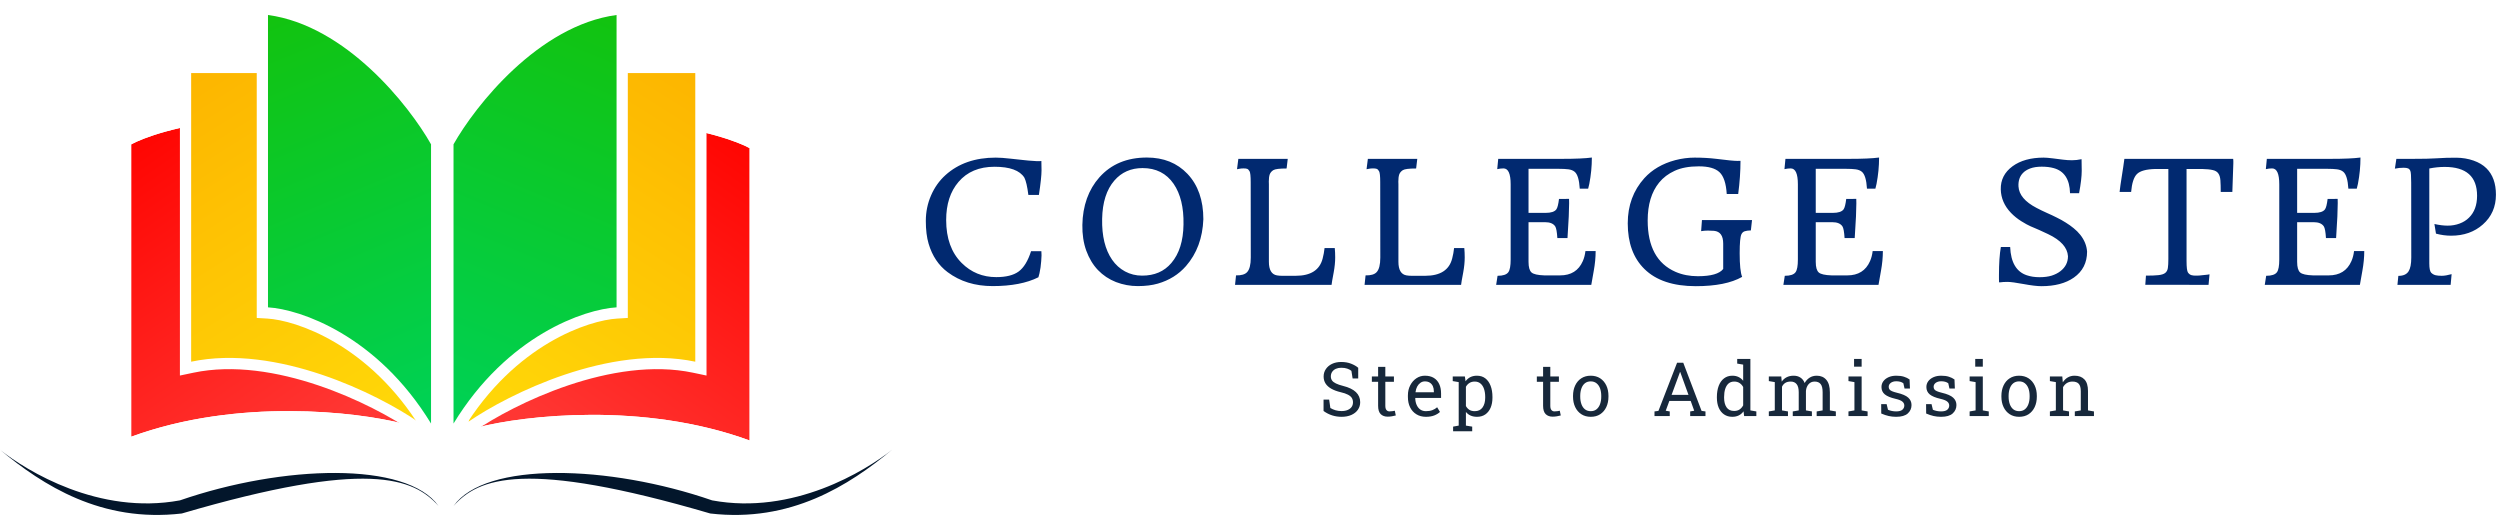 <svg width="667" height="138" viewBox="0 0 667 138" fill="none" xmlns="http://www.w3.org/2000/svg">
<g filter="url(#filter0_d_430_35)">
<path d="M35 114.519C63.4 104.119 95.167 107.853 107.5 111.019C98.333 83.519 76.4 28.819 62 30.019C47.6 31.219 38 34.853 35 36.519V114.519Z" fill="url(#paint0_linear_430_35)"/>
<path d="M107.127 112.472L109.794 113.157L108.923 110.545C104.327 96.756 96.526 76.135 88.056 59.089C83.825 50.575 79.394 42.885 75.076 37.377C72.919 34.625 70.745 32.359 68.589 30.809C66.444 29.267 64.172 28.333 61.875 28.525C47.317 29.738 37.5 33.415 34.272 35.208L33.5 35.637V36.519V114.519V116.666L35.516 115.928C63.537 105.667 94.973 109.352 107.127 112.472Z" stroke="white" stroke-width="3"/>
</g>
<g filter="url(#filter1_d_430_35)">
<path d="M200 115.519C171.6 105.119 139.833 108.853 127.5 112.019C136.667 84.519 158.6 29.819 173 31.019C187.4 32.219 197 35.853 200 37.519V115.519Z" fill="url(#paint1_linear_430_35)"/>
<path d="M127.873 113.472L125.206 114.157L126.077 111.545C130.673 97.756 138.474 77.135 146.944 60.089C151.175 51.575 155.606 43.885 159.924 38.377C162.081 35.625 164.255 33.359 166.411 31.809C168.556 30.267 170.828 29.333 173.125 29.525C187.683 30.738 197.5 34.415 200.728 36.208L201.5 36.637V37.519V115.519V117.666L199.484 116.928C171.463 106.667 140.027 110.352 127.873 113.472Z" stroke="white" stroke-width="3"/>
</g>
<path d="M110.65 113.737L113.871 115.951L112.959 112.15C112.329 109.527 110.317 104.034 107.531 96.974C104.728 89.867 101.095 81.058 97.17 71.731C89.32 53.075 80.291 32.317 74.373 18.895L73.978 18H73H51H49.5V19.5V96.501V98.349L51.309 97.968C62.339 95.646 74.503 97.73 85.321 101.372C96.123 105.008 105.424 110.143 110.65 113.737Z" fill="url(#paint2_linear_430_35)" stroke="white" stroke-width="3"/>
<path d="M125.85 113.737L122.629 115.951L123.541 112.15C124.171 109.527 126.183 104.034 128.969 96.974C131.772 89.867 135.405 81.058 139.33 71.731C147.18 53.075 156.209 32.317 162.128 18.895L162.522 18H163.5H185.5H187V19.5V96.501V98.349L185.191 97.968C174.161 95.646 161.997 97.73 151.179 101.372C140.377 105.008 131.076 110.143 125.85 113.737Z" fill="url(#paint3_linear_430_35)" stroke="white" stroke-width="3"/>
<path d="M119.5 113V118.338L122.28 113.781C136.416 90.614 156.563 83.969 164.588 83.497L166 83.414V82V4V2.285L164.3 2.513C153.468 3.971 143.776 10.237 136.119 17.324C128.448 24.423 122.68 32.474 119.694 37.763L119.5 38.106V38.5V113Z" fill="url(#paint4_linear_430_35)" stroke="white" stroke-width="3"/>
<path d="M116.5 113V118.338L113.72 113.781C99.584 90.614 79.437 83.969 71.412 83.497L70 83.414V82V4V2.285L71.7 2.513C82.532 3.971 92.224 10.237 99.881 17.324C107.552 24.423 113.32 32.474 116.306 37.763L116.5 38.106V38.5V113Z" fill="url(#paint5_linear_430_35)" stroke="white" stroke-width="3"/>
<path d="M48 133.5C26.4 137.5 7.167 125.667 0 120C11.5 129.5 27 139.5 48.5 137C98 122.5 110.333 127.5 117 135C108.5 123 75.5 124 48 133.5Z" fill="#03162B"/>
<path d="M190 133.5C211.6 137.5 230.833 125.667 238 120C226.5 129.5 211 139.5 189.5 137C140 122.5 127.667 127.5 121 135C129.5 123 162.5 124 190 133.5Z" fill="#03162B"/>
<path d="M277.838 67.013C277.867 67.306 277.882 67.68 277.882 68.134C277.882 68.573 277.853 69.086 277.794 69.672C277.75 70.243 277.691 70.8 277.618 71.342C277.428 72.572 277.237 73.451 277.047 73.978C273.912 75.546 269.84 76.33 264.83 76.33C260.143 76.33 256.144 75.092 252.833 72.616C250.416 70.814 248.724 68.288 247.757 65.036C247.259 63.366 247.01 61.337 247.01 58.949C247.01 56.547 247.472 54.284 248.395 52.16C249.317 50.021 250.606 48.205 252.262 46.71C255.704 43.605 260.172 42.052 265.665 42.052C266.69 42.052 268.031 42.148 269.686 42.338C271.341 42.528 272.425 42.645 272.938 42.69L274.432 42.843C275.56 42.946 276.3 42.997 276.651 42.997H277.354C277.457 42.997 277.618 42.982 277.838 42.953C277.867 43.305 277.882 44.132 277.882 45.436C277.882 46.74 277.647 48.93 277.179 52.006H274.366C274.088 49.794 273.736 48.263 273.312 47.414C272.096 45.465 269.437 44.491 265.335 44.491C261.234 44.491 258.033 45.839 255.733 48.534C253.536 51.098 252.438 54.489 252.438 58.708C252.438 63.585 253.814 67.401 256.568 70.155C259.088 72.675 262.164 73.935 265.797 73.935C268.419 73.935 270.411 73.436 271.773 72.44C273.15 71.43 274.256 69.621 275.091 67.013H277.838ZM292.929 72.045C291.596 70.639 290.556 68.91 289.809 66.859C289.076 64.809 288.732 62.523 288.776 60.004C288.82 57.47 289.223 55.126 289.984 52.973C290.761 50.819 291.874 48.93 293.324 47.304C296.459 43.788 300.678 42.03 305.98 42.03C310.448 42.03 314.059 43.48 316.813 46.381C319.64 49.369 321.054 53.405 321.054 58.488C320.863 63.498 319.318 67.665 316.417 70.99C314.455 73.231 311.95 74.791 308.903 75.67C307.365 76.11 305.585 76.33 303.563 76.33C301.557 76.33 299.616 75.971 297.741 75.253C295.88 74.52 294.276 73.451 292.929 72.045ZM296.708 69.298C297.631 70.631 298.781 71.671 300.158 72.418C301.549 73.165 303.065 73.539 304.706 73.539C306.361 73.539 307.833 73.261 309.123 72.704C310.426 72.147 311.562 71.298 312.528 70.155C314.623 67.694 315.7 64.274 315.758 59.894C315.846 55.353 314.967 51.735 313.122 49.04C311.188 46.242 308.427 44.843 304.838 44.843C301.732 44.843 299.22 45.956 297.301 48.183C295.221 50.585 294.137 53.991 294.049 58.4C293.961 62.97 294.848 66.603 296.708 69.298ZM356.118 66.178C356.191 66.984 356.228 67.819 356.228 68.683C356.228 69.899 356.096 71.225 355.832 72.66C355.48 74.506 355.29 75.619 355.261 76H329.509L329.772 73.473C331.179 73.502 332.16 73.217 332.717 72.616C333.376 71.928 333.706 70.631 333.706 68.727L333.684 48.578C333.684 46.996 333.581 46.029 333.376 45.678C333.171 45.326 332.951 45.114 332.717 45.041C332.497 44.967 332.182 44.931 331.772 44.931C331.376 44.931 331.032 44.96 330.739 45.019C330.388 45.106 330.153 45.15 330.036 45.15L330.388 42.382H343.571L343.264 44.953C341.374 44.953 340.195 45.099 339.726 45.392C339.257 45.685 338.935 46.066 338.759 46.535C338.598 47.003 338.518 47.641 338.518 48.446L338.54 49.127V69.848C338.54 72.016 339.257 73.224 340.693 73.473C341.118 73.546 341.572 73.583 342.055 73.583H345.681C349.709 73.583 352.111 72.038 352.888 68.947C353.122 68.053 353.291 67.13 353.393 66.178H356.118ZM390.676 66.178C390.75 66.984 390.786 67.819 390.786 68.683C390.786 69.899 390.654 71.225 390.391 72.66C390.039 74.506 389.849 75.619 389.819 76H364.067L364.331 73.473C365.737 73.502 366.719 73.217 367.275 72.616C367.935 71.928 368.264 70.631 368.264 68.727L368.242 48.578C368.242 46.996 368.14 46.029 367.935 45.678C367.729 45.326 367.51 45.114 367.275 45.041C367.056 44.967 366.741 44.931 366.331 44.931C365.935 44.931 365.591 44.96 365.298 45.019C364.946 45.106 364.712 45.15 364.595 45.15L364.946 42.382H378.13L377.822 44.953C375.933 44.953 374.753 45.099 374.285 45.392C373.816 45.685 373.494 46.066 373.318 46.535C373.157 47.003 373.076 47.641 373.076 48.446L373.098 49.127V69.848C373.098 72.016 373.816 73.224 375.251 73.473C375.676 73.546 376.13 73.583 376.614 73.583H380.239C384.268 73.583 386.67 72.038 387.446 68.947C387.681 68.053 387.849 67.13 387.952 66.178H390.676ZM418.248 62.816L418.204 63.52H415.501C415.398 61.864 415.208 60.824 414.93 60.399C414.432 59.652 413.531 59.279 412.227 59.279H407.811V69.87C407.811 71.29 408.082 72.235 408.624 72.704C409.151 73.158 410.286 73.415 412.029 73.473H416.226C419.156 73.473 421.177 72.206 422.291 69.672C422.642 68.881 422.876 67.987 422.994 66.991H425.718C425.718 68.661 425.55 70.419 425.213 72.265L424.554 76H399.175L399.549 73.583C401.014 73.583 401.973 73.261 402.427 72.616C402.837 72.06 403.042 70.939 403.042 69.254V49.171C403.042 46.344 402.405 44.931 401.131 44.931C400.604 44.931 400.047 44.997 399.461 45.128L399.725 42.382H416.775C420.306 42.382 422.95 42.265 424.708 42.03C424.708 44.374 424.48 46.718 424.026 49.062C423.909 49.618 423.807 50.043 423.719 50.336H421.478C421.331 47.963 420.877 46.461 420.115 45.831C419.69 45.48 419.134 45.26 418.445 45.172C417.771 45.084 416.922 45.041 415.896 45.041H407.811V56.796H412.359C413.824 56.796 414.783 56.481 415.237 55.851C415.53 55.456 415.765 54.533 415.94 53.083L418.621 53.06L418.643 54.225C418.643 56.085 418.511 58.949 418.248 62.816ZM464.803 73.869C461.903 75.524 457.779 76.352 452.433 76.352C446.412 76.352 441.849 74.828 438.744 71.781C435.77 68.866 434.283 64.801 434.283 59.586C434.283 54.826 435.763 50.805 438.722 47.523C440.802 45.238 443.541 43.642 446.939 42.733C448.683 42.279 450.418 42.052 452.147 42.052C454.168 42.052 456.095 42.162 457.926 42.382C460.797 42.748 462.679 42.931 463.573 42.931L464.364 42.909C464.364 45.707 464.159 48.659 463.749 51.764H460.694C460.519 48.922 459.874 46.981 458.761 45.941C457.662 44.901 455.824 44.381 453.246 44.381C450.667 44.381 448.521 44.777 446.808 45.568C445.108 46.344 443.724 47.392 442.655 48.71C440.619 51.215 439.601 54.584 439.601 58.817C439.601 65.79 442.076 70.36 447.027 72.528C448.814 73.305 450.799 73.693 452.982 73.693C456.498 73.693 458.753 73.048 459.75 71.759V64.992C459.75 62.882 458.937 61.747 457.311 61.586C456.871 61.542 456.329 61.52 455.685 61.52C455.04 61.52 454.432 61.571 453.861 61.674L454.081 58.708H467.44L467.132 61.476C466.444 61.491 465.902 61.564 465.506 61.696C465.111 61.813 464.811 62.084 464.605 62.509C464.298 63.168 464.144 64.853 464.144 67.562C464.144 70.697 464.364 72.799 464.803 73.869ZM494.879 62.816L494.835 63.52H492.133C492.03 61.864 491.84 60.824 491.562 60.399C491.063 59.652 490.163 59.279 488.859 59.279H484.442V69.87C484.442 71.29 484.713 72.235 485.255 72.704C485.783 73.158 486.918 73.415 488.661 73.473H492.858C495.788 73.473 497.809 72.206 498.922 69.672C499.274 68.881 499.508 67.987 499.625 66.991H502.35C502.35 68.661 502.182 70.419 501.845 72.265L501.186 76H475.807L476.181 73.583C477.646 73.583 478.605 73.261 479.059 72.616C479.469 72.06 479.674 70.939 479.674 69.254V49.171C479.674 46.344 479.037 44.931 477.763 44.931C477.235 44.931 476.679 44.997 476.093 45.128L476.356 42.382H493.407C496.938 42.382 499.582 42.265 501.339 42.03C501.339 44.374 501.112 46.718 500.658 49.062C500.541 49.618 500.438 50.043 500.351 50.336H498.109C497.963 47.963 497.509 46.461 496.747 45.831C496.322 45.48 495.766 45.26 495.077 45.172C494.403 45.084 493.554 45.041 492.528 45.041H484.442V56.796H488.991C490.456 56.796 491.415 56.481 491.869 55.851C492.162 55.456 492.396 54.533 492.572 53.083L495.253 53.06L495.275 54.225C495.275 56.085 495.143 58.949 494.879 62.816ZM555.361 42.47C555.391 43.056 555.405 44.088 555.405 45.568C555.405 47.033 555.171 49.025 554.702 51.544H552.285C552.197 47.838 550.732 45.605 547.891 44.843C546.997 44.594 545.942 44.469 544.727 44.469C543.511 44.469 542.478 44.63 541.628 44.953C540.793 45.275 540.142 45.692 539.673 46.205C538.838 47.099 538.457 48.27 538.53 49.721C538.647 51.947 540.259 53.866 543.364 55.477C544.287 55.961 545.21 56.408 546.133 56.818C547.07 57.228 547.942 57.638 548.748 58.048C549.568 58.444 550.359 58.883 551.121 59.367C551.882 59.835 552.593 60.341 553.252 60.883C553.926 61.425 554.519 62.018 555.032 62.663C556.116 64.04 556.716 65.526 556.833 67.123C556.833 70.097 555.654 72.411 553.296 74.066C551.113 75.59 548.235 76.352 544.661 76.352C543.518 76.352 541.921 76.161 539.871 75.78C537.82 75.399 536.392 75.209 535.586 75.209C534.795 75.209 534.106 75.253 533.521 75.341L533.345 75.297C533.33 74.975 533.323 74.652 533.323 74.33V73.407C533.323 70.316 533.491 67.811 533.828 65.893H536.311C536.487 70.009 537.974 72.528 540.771 73.451C541.768 73.788 542.888 73.957 544.133 73.957C545.393 73.957 546.477 73.817 547.385 73.539C548.293 73.246 549.07 72.851 549.714 72.353C551.062 71.312 551.736 69.98 551.736 68.353C551.589 66.039 549.824 64.076 546.44 62.465C545.459 61.996 544.668 61.63 544.067 61.366L542.947 60.883C542.786 60.81 542.39 60.641 541.76 60.377C541.145 60.114 540.317 59.66 539.277 59.015C538.252 58.371 537.336 57.631 536.531 56.796C534.773 54.965 533.865 52.877 533.806 50.534C533.748 47.999 534.795 45.941 536.948 44.359C539.058 42.821 541.826 42.052 545.254 42.052C545.781 42.052 546.587 42.118 547.671 42.25L550.439 42.602C551.23 42.704 552.021 42.755 552.812 42.755C553.618 42.755 554.468 42.66 555.361 42.47ZM595.853 43.568L595.589 51.215H592.491C592.491 49.926 592.461 48.886 592.403 48.095C592.344 47.304 592.154 46.688 591.832 46.249C591.524 45.81 591.033 45.517 590.359 45.37C589.686 45.209 588.741 45.114 587.525 45.084H583.372V69.628C583.372 71.298 583.497 72.323 583.746 72.704C584.009 73.07 584.317 73.305 584.668 73.407C585.02 73.495 585.364 73.539 585.701 73.539C586.053 73.539 586.39 73.532 586.712 73.517C587.034 73.488 587.378 73.451 587.745 73.407C588.726 73.319 589.312 73.246 589.502 73.188L589.239 76L572.364 75.978L572.54 73.539C573.975 73.539 575.088 73.495 575.879 73.407C576.685 73.319 577.278 73.129 577.659 72.836C578.055 72.528 578.296 72.089 578.384 71.518C578.472 70.932 578.516 70.141 578.516 69.144V45.084H575.066C572.635 45.143 570.994 45.59 570.145 46.425C569.31 47.245 568.79 48.842 568.584 51.215H565.508C565.64 50.043 565.809 48.827 566.014 47.567C566.219 46.293 566.373 45.297 566.475 44.579L566.783 42.382H595.809C595.838 42.543 595.853 42.719 595.853 42.909V43.568ZM623.314 62.816L623.27 63.52H620.567C620.465 61.864 620.274 60.824 619.996 60.399C619.498 59.652 618.597 59.279 617.293 59.279H612.877V69.87C612.877 71.29 613.148 72.235 613.69 72.704C614.217 73.158 615.353 73.415 617.096 73.473H621.292C624.222 73.473 626.244 72.206 627.357 69.672C627.708 68.881 627.943 67.987 628.06 66.991H630.785C630.785 68.661 630.616 70.419 630.279 72.265L629.62 76H604.242L604.615 73.583C606.08 73.583 607.04 73.261 607.494 72.616C607.904 72.06 608.109 70.939 608.109 69.254V49.171C608.109 46.344 607.472 44.931 606.197 44.931C605.67 44.931 605.113 44.997 604.527 45.128L604.791 42.382H621.842C625.372 42.382 628.016 42.265 629.774 42.03C629.774 44.374 629.547 46.718 629.093 49.062C628.976 49.618 628.873 50.043 628.785 50.336H626.544C626.397 47.963 625.943 46.461 625.182 45.831C624.757 45.48 624.2 45.26 623.512 45.172C622.838 45.084 621.988 45.041 620.963 45.041H612.877V56.796H617.425C618.89 56.796 619.85 56.481 620.304 55.851C620.597 55.456 620.831 54.533 621.007 53.083L623.688 53.06L623.709 54.225C623.709 56.085 623.578 58.949 623.314 62.816ZM648.644 72.77C648.996 73.107 649.384 73.327 649.809 73.429C650.233 73.532 650.783 73.583 651.457 73.583C652.145 73.583 653.024 73.436 654.093 73.144L653.83 76H639.635L639.877 73.605C641.181 73.605 642.089 73.202 642.602 72.397C643.085 71.649 643.327 70.426 643.327 68.727L643.305 48.754C643.305 46.996 643.231 45.949 643.085 45.612C642.953 45.275 642.748 45.048 642.47 44.931C642.206 44.813 641.811 44.755 641.283 44.755C640.478 44.755 639.701 44.835 638.954 44.997L639.35 42.382H643.788C646.571 42.382 648.563 42.338 649.765 42.25C651.83 42.118 653.683 42.06 655.324 42.074C656.979 42.089 658.517 42.345 659.938 42.843C661.359 43.341 662.509 44.03 663.388 44.909C665.072 46.579 665.915 48.922 665.915 51.94C665.915 55.192 664.75 57.843 662.421 59.894C660.18 61.886 657.36 62.882 653.961 62.882C652.628 62.882 651.281 62.699 649.918 62.333L649.501 59.762C650.79 60.055 651.977 60.202 653.061 60.202C654.159 60.202 655.207 60.019 656.203 59.652C657.199 59.286 658.041 58.759 658.729 58.07C660.165 56.664 660.883 54.716 660.883 52.226C660.883 47.099 658.004 44.535 652.248 44.535C650.9 44.535 649.53 44.674 648.139 44.953V70.265C648.139 71.584 648.307 72.418 648.644 72.77Z" fill="#012970"/>
<path d="M357.918 111.205C357.052 111.205 356.219 111.078 355.418 110.824C354.617 110.57 353.852 110.18 353.123 109.652V106.615H354.617L354.939 108.852C355.363 109.112 355.822 109.314 356.316 109.457C356.811 109.6 357.345 109.672 357.918 109.672C358.576 109.672 359.129 109.571 359.578 109.369C360.509 108.965 360.975 108.282 360.975 107.318C360.975 106.889 360.87 106.505 360.662 106.166C360.454 105.834 360.109 105.544 359.627 105.297C359.152 105.043 358.501 104.822 357.674 104.633C356.723 104.411 355.9 104.105 355.203 103.715C353.829 102.94 353.143 101.856 353.143 100.463C353.143 99.714 353.341 99.05 353.738 98.471C354.129 97.885 354.676 97.422 355.379 97.084C356.082 96.745 356.902 96.576 357.84 96.576C358.836 96.576 359.715 96.729 360.477 97.035C361.245 97.335 361.876 97.699 362.371 98.129V100.971H360.877L360.555 98.939C360.262 98.705 359.897 98.51 359.461 98.353C359.025 98.197 358.484 98.119 357.84 98.119C357.306 98.119 356.824 98.213 356.395 98.402C355.978 98.598 355.652 98.868 355.418 99.213C355.184 99.558 355.066 99.965 355.066 100.434C355.066 100.844 355.174 101.202 355.389 101.508C355.779 102.087 356.762 102.572 358.338 102.963C361.378 103.718 362.898 105.163 362.898 107.299C362.898 108.061 362.693 108.734 362.283 109.32C361.873 109.913 361.294 110.375 360.545 110.707C359.803 111.039 358.927 111.205 357.918 111.205ZM370.23 111.166C369.449 111.166 368.827 110.938 368.365 110.482C367.91 110.02 367.682 109.285 367.682 108.275V101.859H366.012V100.434H367.682V97.885H369.605V100.434H371.9V101.859H369.605V108.275C369.605 108.783 369.706 109.158 369.908 109.398C370.11 109.639 370.38 109.76 370.719 109.76C370.947 109.76 371.201 109.74 371.48 109.701C371.76 109.656 371.979 109.617 372.135 109.584L372.398 110.844C372.118 110.928 371.773 111.003 371.363 111.068C370.96 111.133 370.582 111.166 370.23 111.166ZM380.443 111.205C379.467 111.205 378.617 110.98 377.895 110.531C377.172 110.089 376.612 109.47 376.215 108.676C375.824 107.882 375.629 106.964 375.629 105.922V105.492C375.629 104.483 375.837 103.585 376.254 102.797C376.664 102.003 377.211 101.378 377.895 100.922C378.585 100.466 379.337 100.238 380.15 100.238C381.101 100.238 381.898 100.434 382.543 100.824C383.181 101.215 383.663 101.765 383.988 102.475C384.314 103.178 384.477 104.008 384.477 104.965V106.166H377.621L377.592 106.215C377.598 106.879 377.719 107.478 377.953 108.012C378.181 108.539 378.503 108.952 378.92 109.252C379.343 109.551 379.851 109.701 380.443 109.701C381.094 109.701 381.664 109.61 382.152 109.428C382.647 109.239 383.074 108.982 383.432 108.656L384.184 109.906C383.806 110.271 383.305 110.58 382.68 110.834C382.061 111.081 381.316 111.205 380.443 111.205ZM377.66 104.613L377.68 104.662H382.553V104.408C382.553 103.894 382.465 103.438 382.289 103.041C382.107 102.637 381.837 102.322 381.479 102.094C381.127 101.866 380.684 101.752 380.15 101.752C379.727 101.752 379.337 101.876 378.979 102.123C378.249 102.65 377.81 103.48 377.66 104.613ZM391.105 109.906V113.549L392.785 113.822V115.062H387.688V113.822L389.182 113.549V101.947L387.59 101.674V100.434H390.832L391.008 101.723C391.73 100.733 392.743 100.238 394.045 100.238C394.924 100.238 395.669 100.473 396.281 100.941C396.9 101.417 397.372 102.081 397.697 102.934C398.023 103.78 398.186 104.773 398.186 105.912V106.117C398.186 107.126 398.023 108.015 397.697 108.783C397.365 109.545 396.893 110.141 396.281 110.57C395.669 110.993 394.934 111.205 394.074 111.205C392.792 111.205 391.802 110.772 391.105 109.906ZM393.479 109.701C394.39 109.701 395.08 109.369 395.549 108.705C396.018 108.041 396.252 107.178 396.252 106.117V105.912C396.252 105.111 396.148 104.398 395.939 103.773C395.731 103.155 395.419 102.673 395.002 102.328C394.592 101.977 394.077 101.801 393.459 101.801C392.912 101.801 392.443 101.924 392.053 102.172C391.662 102.419 391.346 102.758 391.105 103.188V108.334C391.346 108.77 391.659 109.109 392.043 109.35C392.434 109.584 392.912 109.701 393.479 109.701ZM414.246 111.166C413.465 111.166 412.843 110.938 412.381 110.482C411.925 110.02 411.697 109.285 411.697 108.275V101.859H410.027V100.434H411.697V97.885H413.621V100.434H415.916V101.859H413.621V108.275C413.621 108.783 413.722 109.158 413.924 109.398C414.126 109.639 414.396 109.76 414.734 109.76C414.962 109.76 415.216 109.74 415.496 109.701C415.776 109.656 415.994 109.617 416.15 109.584L416.414 110.844C416.134 110.928 415.789 111.003 415.379 111.068C414.975 111.133 414.598 111.166 414.246 111.166ZM424.42 111.205C423.45 111.205 422.61 110.974 421.9 110.512C421.191 110.049 420.644 109.415 420.26 108.607C419.876 107.8 419.684 106.876 419.684 105.834V105.619C419.684 104.584 419.876 103.656 420.26 102.836C420.644 102.022 421.188 101.387 421.891 100.932C422.6 100.469 423.437 100.238 424.4 100.238C425.37 100.238 426.214 100.469 426.93 100.932C427.633 101.394 428.176 102.029 428.561 102.836C428.945 103.643 429.137 104.571 429.137 105.619V105.834C429.137 106.869 428.945 107.797 428.561 108.617C428.176 109.424 427.633 110.059 426.93 110.521C426.227 110.977 425.39 111.205 424.42 111.205ZM424.42 109.701C425.032 109.701 425.546 109.532 425.963 109.193C426.373 108.861 426.682 108.406 426.891 107.826C427.105 107.24 427.213 106.576 427.213 105.834V105.619C427.213 104.883 427.109 104.219 426.9 103.627C426.686 103.048 426.37 102.592 425.953 102.26C425.536 101.921 425.019 101.752 424.4 101.752C423.795 101.752 423.281 101.918 422.857 102.25C422.441 102.589 422.128 103.051 421.92 103.637C421.712 104.216 421.607 104.877 421.607 105.619V105.834C421.607 106.57 421.712 107.23 421.92 107.816C422.128 108.402 422.441 108.865 422.857 109.203C423.281 109.535 423.801 109.701 424.42 109.701ZM450.939 111V109.77L452.014 109.584L451.076 106.967H445.383L444.416 109.584L445.49 109.77V111H441.418V109.77L442.473 109.623L447.443 96.781H449.094L453.977 109.623L455.021 109.77V111H450.939ZM448.225 99.252L448.107 99.574L445.979 105.355H450.49L448.4 99.574L448.283 99.252H448.225ZM462.178 111.205C461.325 111.205 460.589 110.99 459.971 110.561C459.359 110.137 458.887 109.545 458.555 108.783C458.229 108.021 458.066 107.133 458.066 106.117V105.912C458.066 104.786 458.229 103.793 458.555 102.934C458.88 102.081 459.352 101.42 459.971 100.951C460.589 100.476 461.331 100.238 462.197 100.238C462.822 100.238 463.372 100.355 463.848 100.59C464.329 100.818 464.74 101.15 465.078 101.586V97.279L463.486 97.006V95.766H467.002V109.496L468.594 109.77V111H465.332L465.176 109.74C464.473 110.717 463.473 111.205 462.178 111.205ZM462.666 109.643C463.239 109.643 463.721 109.512 464.111 109.252C464.502 108.992 464.824 108.624 465.078 108.148V103.246C464.831 102.803 464.508 102.452 464.111 102.191C463.714 101.931 463.239 101.801 462.686 101.801C462.08 101.801 461.576 101.973 461.172 102.318C460.775 102.67 460.479 103.155 460.283 103.773C460.088 104.385 459.99 105.098 459.99 105.912V106.117C459.99 107.178 460.208 108.031 460.645 108.676C461.081 109.32 461.755 109.643 462.666 109.643ZM475.438 103.178V109.496L477.029 109.77V111H471.922V109.77L473.514 109.496V101.947L471.922 101.674V100.434H475.242L475.369 101.811C475.708 101.309 476.144 100.922 476.678 100.648C477.212 100.375 477.83 100.238 478.533 100.238C479.236 100.238 479.839 100.401 480.34 100.727C480.848 101.052 481.229 101.54 481.482 102.191C481.814 101.592 482.254 101.117 482.801 100.766C483.348 100.414 483.986 100.238 484.715 100.238C485.796 100.238 486.648 100.609 487.273 101.352C487.898 102.087 488.211 103.197 488.211 104.682V109.496L489.803 109.77V111H484.686V109.77L486.277 109.496V104.662C486.277 103.62 486.098 102.885 485.74 102.455C485.382 102.019 484.852 101.801 484.148 101.801C483.478 101.801 482.938 102.038 482.527 102.514C482.124 102.982 481.889 103.575 481.824 104.291V109.496L483.416 109.77V111H478.309V109.77L479.9 109.496V104.662C479.9 103.673 479.715 102.95 479.344 102.494C478.979 102.032 478.449 101.801 477.752 101.801C477.166 101.801 476.684 101.921 476.307 102.162C475.929 102.403 475.639 102.742 475.438 103.178ZM494.664 97.826V95.766H496.686V97.826H494.664ZM494.762 109.496V101.947L493.17 101.674V100.434H496.686V109.496L498.277 109.77V111H493.17V109.77L494.762 109.496ZM505.883 111.205C505.173 111.205 504.509 111.133 503.891 110.99C503.272 110.847 502.615 110.626 501.918 110.326L501.898 107.816H503.354L503.715 109.33C504.405 109.617 505.128 109.76 505.883 109.76C506.664 109.76 507.224 109.61 507.562 109.311C507.901 109.011 508.07 108.64 508.07 108.197C508.07 107.781 507.898 107.429 507.553 107.143C507.214 106.85 506.596 106.602 505.697 106.4C504.421 106.107 503.48 105.717 502.875 105.229C502.276 104.734 501.977 104.076 501.977 103.256C501.977 102.683 502.143 102.169 502.475 101.713C502.807 101.264 503.269 100.906 503.861 100.639C504.454 100.372 505.144 100.238 505.932 100.238C506.732 100.238 507.416 100.329 507.982 100.512C508.555 100.694 509.053 100.938 509.477 101.244L509.574 103.656H508.129L507.816 102.25C507.341 101.898 506.713 101.723 505.932 101.723C505.333 101.723 504.844 101.863 504.467 102.143C504.096 102.423 503.91 102.774 503.91 103.197C503.91 103.438 503.965 103.653 504.076 103.842C504.193 104.044 504.428 104.219 504.779 104.369C505.131 104.519 505.551 104.652 506.039 104.77C507.51 105.115 508.536 105.554 509.115 106.088C509.701 106.622 509.994 107.279 509.994 108.061C509.994 108.952 509.662 109.701 508.998 110.307C508.34 110.906 507.302 111.205 505.883 111.205ZM517.863 111.205C517.154 111.205 516.49 111.133 515.871 110.99C515.253 110.847 514.595 110.626 513.898 110.326L513.879 107.816H515.334L515.695 109.33C516.385 109.617 517.108 109.76 517.863 109.76C518.645 109.76 519.204 109.61 519.543 109.311C519.882 109.011 520.051 108.64 520.051 108.197C520.051 107.781 519.878 107.429 519.533 107.143C519.195 106.85 518.576 106.602 517.678 106.4C516.402 106.107 515.461 105.717 514.855 105.229C514.257 104.734 513.957 104.076 513.957 103.256C513.957 102.683 514.123 102.169 514.455 101.713C514.787 101.264 515.249 100.906 515.842 100.639C516.434 100.372 517.124 100.238 517.912 100.238C518.713 100.238 519.396 100.329 519.963 100.512C520.536 100.694 521.034 100.938 521.457 101.244L521.555 103.656H520.109L519.797 102.25C519.322 101.898 518.693 101.723 517.912 101.723C517.313 101.723 516.825 101.863 516.447 102.143C516.076 102.423 515.891 102.774 515.891 103.197C515.891 103.438 515.946 103.653 516.057 103.842C516.174 104.044 516.408 104.219 516.76 104.369C517.111 104.519 517.531 104.652 518.02 104.77C519.491 105.115 520.516 105.554 521.096 106.088C521.682 106.622 521.975 107.279 521.975 108.061C521.975 108.952 521.643 109.701 520.979 110.307C520.321 110.906 519.283 111.205 517.863 111.205ZM526.992 97.826V95.766H529.014V97.826H526.992ZM527.09 109.496V101.947L525.498 101.674V100.434H529.014V109.496L530.605 109.77V111H525.498V109.77L527.09 109.496ZM538.709 111.205C537.739 111.205 536.899 110.974 536.189 110.512C535.48 110.049 534.933 109.415 534.549 108.607C534.165 107.8 533.973 106.876 533.973 105.834V105.619C533.973 104.584 534.165 103.656 534.549 102.836C534.933 102.022 535.477 101.387 536.18 100.932C536.889 100.469 537.726 100.238 538.689 100.238C539.66 100.238 540.503 100.469 541.219 100.932C541.922 101.394 542.465 102.029 542.85 102.836C543.234 103.643 543.426 104.571 543.426 105.619V105.834C543.426 106.869 543.234 107.797 542.85 108.617C542.465 109.424 541.922 110.059 541.219 110.521C540.516 110.977 539.679 111.205 538.709 111.205ZM538.709 109.701C539.321 109.701 539.835 109.532 540.252 109.193C540.662 108.861 540.971 108.406 541.18 107.826C541.395 107.24 541.502 106.576 541.502 105.834V105.619C541.502 104.883 541.398 104.219 541.189 103.627C540.975 103.048 540.659 102.592 540.242 102.26C539.826 101.921 539.308 101.752 538.689 101.752C538.084 101.752 537.57 101.918 537.146 102.25C536.73 102.589 536.417 103.051 536.209 103.637C536.001 104.216 535.896 104.877 535.896 105.619V105.834C535.896 106.57 536.001 107.23 536.209 107.816C536.417 108.402 536.73 108.865 537.146 109.203C537.57 109.535 538.09 109.701 538.709 109.701ZM550.426 103.295V109.496L552.018 109.77V111H546.91V109.77L548.502 109.496V101.947L546.91 101.674V100.434H550.221L550.357 102.006C550.709 101.446 551.148 101.013 551.676 100.707C552.21 100.395 552.815 100.238 553.492 100.238C554.632 100.238 555.514 100.574 556.139 101.244C556.764 101.908 557.076 102.937 557.076 104.33V109.496L558.668 109.77V111H553.561V109.77L555.152 109.496V104.369C555.152 103.438 554.967 102.777 554.596 102.387C554.231 101.996 553.671 101.801 552.916 101.801C552.363 101.801 551.871 101.934 551.441 102.201C551.018 102.468 550.68 102.833 550.426 103.295Z" fill="#17283B"/>
<defs>
<filter id="filter0_d_430_35" x="22" y="19" width="100.088" height="111.812" filterUnits="userSpaceOnUse" color-interpolation-filters="sRGB">
<feFlood flood-opacity="0" result="BackgroundImageFix"/>
<feColorMatrix in="SourceAlpha" type="matrix" values="0 0 0 0 0 0 0 0 0 0 0 0 0 0 0 0 0 0 127 0" result="hardAlpha"/>
<feOffset dy="2"/>
<feGaussianBlur stdDeviation="5"/>
<feComposite in2="hardAlpha" operator="out"/>
<feColorMatrix type="matrix" values="0 0 0 0 0 0 0 0 0 0 0 0 0 0 0 0 0 0 0.15 0"/>
<feBlend mode="normal" in2="BackgroundImageFix" result="effect1_dropShadow_430_35"/>
<feBlend mode="normal" in="SourceGraphic" in2="effect1_dropShadow_430_35" result="shape"/>
</filter>
<filter id="filter1_d_430_35" x="112.912" y="20" width="100.088" height="111.812" filterUnits="userSpaceOnUse" color-interpolation-filters="sRGB">
<feFlood flood-opacity="0" result="BackgroundImageFix"/>
<feColorMatrix in="SourceAlpha" type="matrix" values="0 0 0 0 0 0 0 0 0 0 0 0 0 0 0 0 0 0 127 0" result="hardAlpha"/>
<feOffset dy="2"/>
<feGaussianBlur stdDeviation="5"/>
<feComposite in2="hardAlpha" operator="out"/>
<feColorMatrix type="matrix" values="0 0 0 0 0 0 0 0 0 0 0 0 0 0 0 0 0 0 0.15 0"/>
<feBlend mode="normal" in2="BackgroundImageFix" result="effect1_dropShadow_430_35"/>
<feBlend mode="normal" in="SourceGraphic" in2="effect1_dropShadow_430_35" result="shape"/>
</filter>
<linearGradient id="paint0_linear_430_35" x1="35" y1="32.5" x2="89.5" y2="111" gradientUnits="userSpaceOnUse">
<stop stop-color="#FF0400"/>
<stop offset="1" stop-color="#FF3633"/>
</linearGradient>
<linearGradient id="paint1_linear_430_35" x1="200" y1="33.5" x2="145.5" y2="112" gradientUnits="userSpaceOnUse">
<stop stop-color="#FF0400"/>
<stop offset="1" stop-color="#FF3633"/>
</linearGradient>
<linearGradient id="paint2_linear_430_35" x1="51" y1="21.5" x2="106" y2="109" gradientUnits="userSpaceOnUse">
<stop stop-color="#FDB600"/>
<stop offset="1" stop-color="#FFD708"/>
</linearGradient>
<linearGradient id="paint3_linear_430_35" x1="185.5" y1="21.5" x2="130.5" y2="109" gradientUnits="userSpaceOnUse">
<stop stop-color="#FDB600"/>
<stop offset="1" stop-color="#FFD708"/>
</linearGradient>
<linearGradient id="paint4_linear_430_35" x1="164" y1="4" x2="121" y2="107.5" gradientUnits="userSpaceOnUse">
<stop stop-color="#12C30F"/>
<stop offset="1" stop-color="#00D153"/>
</linearGradient>
<linearGradient id="paint5_linear_430_35" x1="72" y1="4" x2="115" y2="107.5" gradientUnits="userSpaceOnUse">
<stop stop-color="#12C30F"/>
<stop offset="1" stop-color="#00D153"/>
</linearGradient>
</defs>
</svg>
